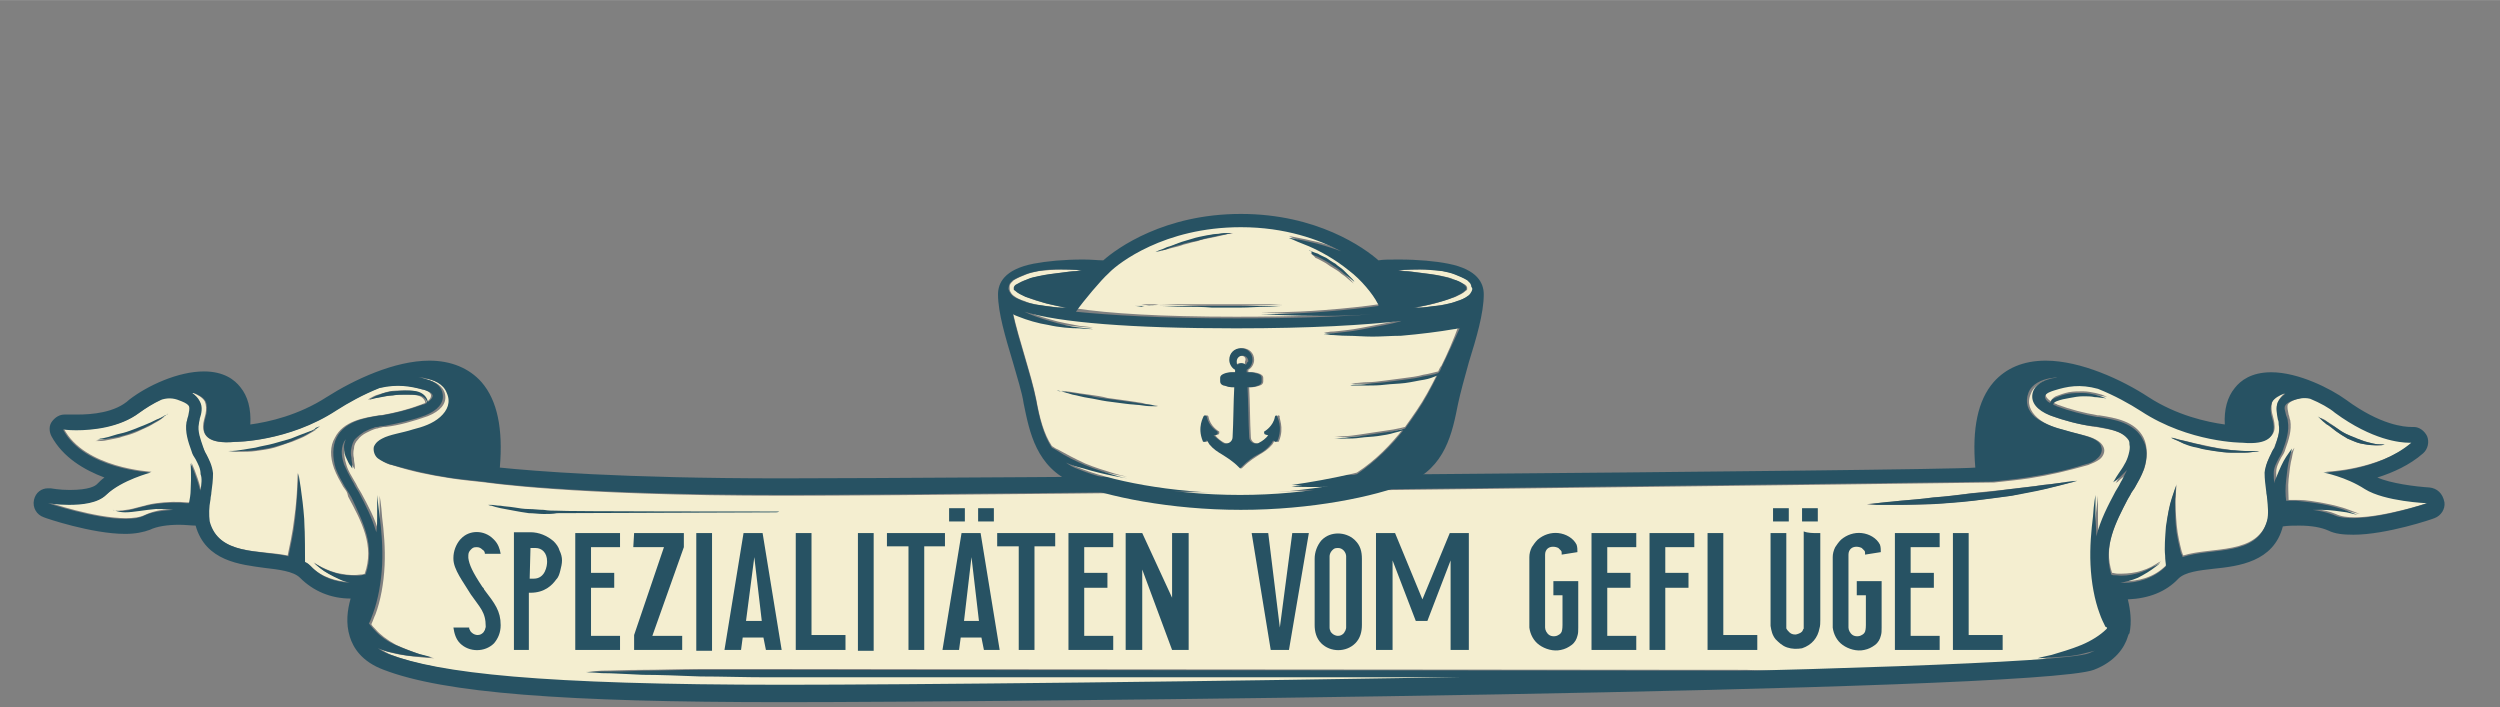 <?xml version="1.0" encoding="utf-8"?>
<svg xmlns="http://www.w3.org/2000/svg" xmlns:xlink="http://www.w3.org/1999/xlink" version="1.1" id="Ebene_1" x="0px" y="0px" viewBox="0 0 301.6 85.3" style="enable-background:new 0 0 301.6 85.3;" xml:space="preserve" width="707" height="200">
<rect x="0" y="0" width="301.6" height="85.3" fill="#808080" stroke="none"/>
<style type="text/css">
	.st0{fill:#F4EED0;}
	.st1{fill:#275263;}
	.st2{enable-background:new    ;}
</style>
<g>
	<g>
		<g>
			<g>
				<g>
					<path class="st0" d="M275,51c0-0.2-0.1-0.4-0.1-0.6c-0.2-0.6-0.4-1.4,0-2.1c0.2-0.4,0.5-0.7,0.9-1c-0.1,0-0.1,0-0.2,0       c-0.5,0.2-1.1,0.5-1.4,1c-0.2,0.4-0.2,1-0.1,1.5s0.3,1,0.3,1.5c0.1,1-0.4,2.2-3.8,1.9c0,0-6.4,0-12.2-3.8       c-1.4-0.9-3.2-1.9-5.2-2.7c-2.2-0.5-3.7-0.2-5.3,0.2c-0.3,0.1-1,0.3-1.1,0.7c0,0.3,0.2,0.5,0.6,0.8c0-0.1,0.1-0.2,0.2-0.3       c0.1-0.1,0.2-0.2,0.4-0.3c0.5-0.2,1.1-0.4,1.6-0.5c0.6-0.1,1.1-0.1,1.7-0.1c0.5,0,1,0.1,1.5,0.2c0.4,0.1,0.8,0.2,1,0.3       s0.4,0.2,0.4,0.2s-0.1,0-0.4-0.1c-0.2,0-0.6-0.1-1-0.1c-0.4-0.1-0.9-0.1-1.4-0.1s-1.1,0.1-1.6,0.2c-0.5,0.1-1.1,0.2-1.6,0.4       c-0.2,0.1-0.4,0.2-0.4,0.4l0,0c0.1,0.1,0.3,0.1,0.4,0.2c1.6,0.6,3.2,1,4.9,1.3h0.2c1.9,0.3,4.3,0.7,5.3,2.7       c0.5,1,0.5,2.4,0.1,3.7c-0.3,0.8-0.7,1.5-1.1,2.2c-0.2,0.3-0.3,0.5-0.5,0.8l-0.3,0.5c-1.6,3-3.1,5.8-2,9.1l0,0       c0.2,0,0.4,0.1,0.7,0.1c0.6,0,1.4,0,2.3-0.2c0.8-0.2,1.6-0.5,2.2-0.9c0.3-0.2,0.5-0.3,0.7-0.4s0.2-0.2,0.2-0.2       s-0.1,0.1-0.2,0.2s-0.3,0.3-0.6,0.5c-0.5,0.4-1.2,0.9-2.1,1.3c-0.7,0.3-1.4,0.5-2.1,0.6c0.1,0,0.3,0,0.4,0c1.6,0,3.6-0.4,5.1-2       c0-0.3-0.1-0.7-0.1-1.3c-0.1-1,0-2.3,0.1-3.5c0.1-1.3,0.4-2.5,0.7-3.4c0.3-0.9,0.5-1.5,0.5-1.5s-0.1,0.6-0.1,1.5       c-0.1,0.9,0,2.2,0.1,3.4c0.1,1.2,0.4,2.4,0.6,3.2c0.1,0.2,0.1,0.4,0.2,0.5c3.5-1.1,9,0,10.2-4.4c0.2-0.8,0.1-1.7,0-2.7       c0-0.3-0.1-0.5-0.1-0.8c-0.1-0.7-0.2-1.5-0.2-2.3c0.1-1,0.5-1.7,0.8-2.3c0.2-0.3,0.3-0.6,0.4-0.9C274.8,52.9,275.1,51.9,275,51       z M272.1,54.5c-0.3,0-0.7,0.1-1.2,0.1s-1.1,0-1.7,0s-1.3-0.1-2-0.2c-0.7-0.1-1.3-0.3-2-0.4c-0.6-0.2-1.2-0.4-1.7-0.5       c-0.5-0.2-0.9-0.4-1.1-0.5c-0.3-0.1-0.4-0.2-0.4-0.2s0.2,0,0.5,0.1s0.7,0.2,1.2,0.3s1.1,0.3,1.7,0.4c0.6,0.1,1.3,0.3,1.9,0.4       c0.7,0.1,1.3,0.2,2,0.3c0.6,0.1,1.2,0.1,1.7,0.1C271.4,54.4,271.8,54.4,272.1,54.5c0.3-0.1,0.5-0.1,0.5-0.1       S272.4,54.5,272.1,54.5z"/>
					<path class="st0" d="M23.2,54.3c-0.4-1.1-0.8-2.3-0.6-3.5c0-0.2,0.1-0.5,0.2-0.7c0.1-0.5,0.3-0.9,0.1-1.2       c-0.1-0.2-0.4-0.4-0.9-0.6c-0.7-0.3-1.5-0.5-2.4-0.2c-1.1,0.5-2,1.1-2.7,1.6c-2.3,1.8-5.6,2.1-7.6,2.1c-1,0-1.6-0.1-1.6-0.1       c2.5,4.8,10.6,5.2,10.6,5.2s-3.5,0.8-5.4,2.7c-1,1-3,1.2-4.5,1.2c-1.4,0-2.5-0.2-2.5-0.2s5.5,1.9,9.3,1.9       c0.9,0,1.7-0.1,2.3-0.4c1.1-0.5,2.3-0.7,3.5-0.7c-0.7-0.1-1.4-0.1-2.1-0.1c-1.3,0-2.6,0.4-3.7,0.4c-0.5,0-0.9-0.1-1.2-0.2       c-0.1,0-0.2-0.1-0.3-0.1s-0.1,0-0.1,0s0,0,0.1,0s0.2,0.1,0.3,0.1c0.3,0.1,0.7,0.1,1.2,0c1-0.1,2.2-0.6,3.6-0.8s2.8-0.2,3.8-0.1       c0.1,0,0.2,0,0.3,0c0.1-0.5,0.2-1,0.2-1.6c0.2-1.6,0-3.2,0-3.2s0.7,1.5,1.1,3.1c0,0.1,0.1,0.2,0.1,0.3c0-0.1,0-0.1,0-0.2       c0.1-0.7,0.2-1.3,0.2-2s-0.3-1.2-0.6-1.8C23.5,55,23.4,54.7,23.2,54.3z M19.8,50.3c-0.2,0.1-0.5,0.4-0.9,0.6       c-0.4,0.2-0.8,0.5-1.3,0.7s-1,0.5-1.6,0.7c-0.5,0.2-1.1,0.3-1.6,0.5c-0.5,0.1-1,0.2-1.5,0.3c-0.4,0.1-0.8,0.1-1,0.1       c-0.3,0-0.4,0-0.4,0s0.1,0,0.4-0.1c0.2,0,0.6-0.1,1-0.2c0.4-0.1,0.9-0.2,1.4-0.4c0.5-0.1,1-0.3,1.6-0.5       c0.5-0.2,1.1-0.4,1.5-0.6c0.5-0.2,0.9-0.4,1.3-0.6C19.2,50.5,19.6,50.3,19.8,50.3c0.2-0.2,0.3-0.2,0.3-0.2S20,50.1,19.8,50.3z"/>
					<path class="st0" d="M41.9,59.5c-0.1-0.3-0.3-0.5-0.5-0.8c-0.4-0.7-0.8-1.4-1.1-2.2c-0.5-1.4-0.5-2.7,0.1-3.7       c1-2,3.4-2.4,5.3-2.7h0.2c1.7-0.3,3.3-0.7,4.9-1.3c0.2-0.1,0.3-0.1,0.5-0.2v-0.1c-0.1-0.4-0.5-0.7-0.9-0.8       c-0.5-0.1-1-0.1-1.6-0.1c-0.5,0-1.1,0-1.6,0.1s-1,0.1-1.4,0.2c-0.4,0.1-0.7,0.2-1,0.2c-0.2,0.1-0.4,0.1-0.4,0.1       s0.1-0.1,0.3-0.2c0.2-0.1,0.5-0.3,0.9-0.4c0.4-0.1,0.9-0.3,1.4-0.4c0.5-0.1,1.1-0.1,1.7-0.1c0.6,0,1.1,0,1.7,0.2       c0.5,0.2,1,0.6,1,1.1c0,0,0,0,0,0.1c0.4-0.2,0.6-0.5,0.6-0.8c0-0.4-0.7-0.7-1-0.7c-1.6-0.5-3.1-0.8-5.3-0.2       c-2,0.8-3.8,1.8-5.2,2.7c-5.8,3.8-12.2,3.8-12.2,3.8l0,0c-3.3,0.3-3.8-0.9-3.8-1.9c0-0.5,0.2-1,0.3-1.5c0.1-0.5,0.1-1-0.1-1.5       c-0.3-0.5-0.9-0.8-1.4-1c-0.1,0-0.1,0-0.2,0c0.4,0.3,0.7,0.6,0.9,1c0.3,0.7,0.1,1.5,0,2.1c0,0.1,0,0.3-0.1,0.5       c-0.2,0.9,0.2,1.9,0.5,2.8c0.1,0.3,0.3,0.6,0.4,0.9c0.3,0.6,0.7,1.4,0.8,2.3c0,0.8-0.1,1.5-0.2,2.3c0,0.3-0.1,0.5-0.1,0.8       c-0.1,1-0.2,1.9-0.1,2.7c1.1,4.2,6,3.5,9.5,4.2c0.2-1,0.6-2.7,0.8-4.5c0.4-2.7,0.4-5.5,0.4-5.5s0.5,2.7,0.7,5.5       c0.2,2.2,0.1,4.3,0.1,5.2c0.2,0.2,0.5,0.3,0.7,0.5c1.4,1.5,3.2,1.9,4.7,2c-0.4-0.1-0.8-0.2-1.2-0.4c-0.9-0.4-1.7-0.8-2.3-1.3       c-0.3-0.2-0.5-0.4-0.6-0.5s-0.2-0.2-0.2-0.2s0.1,0.1,0.3,0.2s0.4,0.3,0.7,0.4c0.6,0.3,1.5,0.7,2.3,0.8c0.9,0.2,1.8,0.2,2.4,0.1       c0.2,0,0.4,0,0.5-0.1c1.2-3.4-0.4-6.3-2-9.3L41.9,59.5z M38.2,51.8c-0.3,0.2-0.7,0.4-1.2,0.7s-1.1,0.5-1.8,0.8       c-0.7,0.2-1.4,0.5-2.1,0.7c-0.7,0.2-1.5,0.3-2.2,0.4c-0.7,0.1-1.4,0.1-2,0.1s-1,0-1.4,0c-0.3,0-0.5,0-0.5,0s0.2,0,0.5,0       s0.8-0.1,1.4-0.1s1.2-0.2,1.9-0.3c0.7-0.1,1.4-0.3,2.2-0.5c0.7-0.2,1.5-0.4,2.1-0.6c0.7-0.2,1.3-0.4,1.8-0.7       C37.4,52,37.9,51.9,38.2,51.8c0.3-0.2,0.4-0.3,0.4-0.3S38.5,51.6,38.2,51.8z"/>
					<path class="st0" d="M280.6,56.9c0,0,6.5-0.2,10.6-3.6c0,0-0.1,0-0.3,0c-1,0-4.4-0.3-8.9-3.6c-0.8-0.6-1.8-1.2-3-1.7       c-0.8-0.2-1.4,0-2.1,0.2c-0.5,0.2-0.8,0.4-0.9,0.6c-0.1,0.3,0,0.7,0.1,1.2c0.1,0.2,0.1,0.5,0.2,0.7c0.2,1.2-0.2,2.4-0.6,3.5       c-0.1,0.4-0.3,0.7-0.5,1c-0.3,0.6-0.6,1.1-0.6,1.8c0,0.4,0,0.8,0.1,1.2c0.1-0.2,0.1-0.4,0.2-0.7c0.4-1,0.8-1.9,1.2-2.5       c0.4-0.6,0.7-1,0.7-1s-0.2,0.5-0.3,1.2c-0.2,0.7-0.3,1.7-0.4,2.6c-0.1,0.9,0,1.8,0,2.5c0.2,0,0.7,0,1.2,0c0.9,0,2,0.2,3.1,0.4       s2.2,0.5,3,0.8s1.3,0.5,1.3,0.5s-0.5-0.1-1.3-0.3s-1.9-0.3-3-0.3c-0.4,0-0.8,0-1.1,0c0.9,0.1,1.8,0.3,2.5,0.6       c0.6,0.3,1.4,0.4,2.3,0.4c3.7,0,9.3-1.9,9.3-1.9s-5.1-0.2-7.5-1.7C283.2,57.5,280.6,56.9,280.6,56.9z M279.9,50.4       c-0.2-0.2-0.3-0.3-0.3-0.3S279.7,50.2,279.9,50.4c0.3,0.1,0.6,0.2,0.9,0.5c0.4,0.2,0.8,0.5,1.2,0.8c0.4,0.3,0.9,0.6,1.4,0.8       c0.5,0.3,1,0.5,1.5,0.6c0.5,0.2,1,0.3,1.4,0.4c0.4,0.1,0.8,0.1,1,0.1s0.4,0,0.4,0s-0.1,0-0.4,0.1c-0.2,0-0.6,0.1-1,0       c-0.4,0-0.9-0.1-1.5-0.2c-0.5-0.1-1.1-0.4-1.6-0.6c-0.5-0.3-1-0.6-1.4-0.9c-0.4-0.3-0.8-0.6-1.2-0.9       C280.3,50.8,280.1,50.6,279.9,50.4z"/>
					<path class="st0" d="M252.5,68.2c-0.1-2.2,0.1-4.3,0.3-5.8c0.2-1.6,0.3-2.6,0.3-2.6s0,1.1,0,2.6c0,0.7,0,1.5,0.1,2.4       c0.4-1.9,1.4-3.7,2.3-5.4l0.3-0.5c0.2-0.3,0.3-0.6,0.5-0.9c0.2-0.4,0.5-0.8,0.6-1.2c-0.2,0.2-0.5,0.5-0.7,0.7       c-0.3,0.2-0.5,0.4-0.7,0.6c-0.2,0.1-0.3,0.2-0.3,0.2s0.1-0.1,0.2-0.3c0.1-0.2,0.3-0.5,0.5-0.8s0.5-0.7,0.7-1.1       c0.2-0.4,0.4-0.8,0.5-1.2s0.2-0.9,0.1-1.2c0-0.2-0.1-0.3-0.1-0.5c-0.8-1.2-2.6-1.4-4.2-1.7h-0.2c-1.7-0.3-3.5-0.7-5.1-1.3       c-1.5-0.6-2.3-1.5-2.1-2.6c0.1-0.6,0.5-1.4,2.1-1.8c0.3-0.1,0.6-0.2,0.9-0.2c-0.3,0-0.5,0-0.8,0.1c-1.1,0.2-2.3,0.7-2.7,1.8       c-0.5,1.1-0.1,2.1,0.8,2.9c0.9,0.8,2.1,1.2,3.3,1.5c1.2,0.4,2.8,0.6,3.7,1.1c0.4,0.2,0.8,0.5,1,1s-0.1,1.1-0.5,1.4       c-0.4,0.3-0.9,0.5-1.4,0.7c-2.5,0.7-4.5,1.2-7.1,1.6c-1.3,0.2-2.4,0.3-4.2,0.5l0,0c0,0-120.2,1.6-146,1.6s-35.9-1.6-36-1.6l0,0       c-1.8-0.2-2.9-0.3-4.2-0.5c-2.6-0.4-4.6-0.8-7.1-1.6c-0.5-0.1-1-0.3-1.4-0.7c-0.4-0.3-0.7-0.9-0.5-1.4c0.1-0.5,0.6-0.8,1-1       c0.9-0.4,2.4-0.7,3.7-1.1c1.2-0.3,2.4-0.8,3.3-1.5c0.9-0.8,1.2-1.8,0.8-2.9c-0.4-1.1-1.6-1.6-2.7-1.8c-0.3,0-0.5-0.1-0.8-0.1       c0.3,0.1,0.6,0.1,0.9,0.2c1.5,0.4,2,1.2,2.1,1.8c0.2,1.1-0.6,2-2.1,2.6c-1.7,0.6-3.4,1.1-5.1,1.3h-0.2c-0.2,0-0.3,0.1-0.5,0.1       c-0.1,0-0.2,0.1-0.4,0.1c-0.4,0.1-0.8,0.3-1.2,0.5s-0.8,0.5-1,0.8c-0.3,0.3-0.5,0.7-0.5,1.1c-0.1,0.4-0.1,0.8,0,1.2       c0,0.4,0.1,0.7,0.1,0.9s0,0.4,0,0.4s-0.1-0.1-0.2-0.3c-0.1-0.2-0.3-0.5-0.5-0.9C42,55,41.8,54.5,41.8,54c0-0.3,0.1-0.6,0.2-0.9       c-0.1,0.1-0.1,0.2-0.2,0.3c-0.5,0.9-0.2,2.1,0,2.7c0.2,0.7,0.6,1.3,1,2c0.2,0.3,0.3,0.6,0.5,0.9l0.3,0.5       c0.8,1.5,1.7,3.1,2.1,4.8c0-0.7,0-1.3,0.1-1.9c0-1.6,0-2.6,0-2.6s0.2,1,0.3,2.6c0.2,1.6,0.4,3.7,0.3,5.8       c-0.1,2.2-0.5,4.3-1.1,5.9c-0.2,0.4-0.3,0.8-0.5,1.2c0.1,0.2,0.3,0.4,0.5,0.6c0.5,0.6,1.4,1.3,2.5,1.9c1.1,0.5,2.2,0.9,3.1,1.2       c0.9,0.3,1.5,0.4,1.5,0.4s-0.6,0-1.5-0.1s-2.2-0.2-3.4-0.5c-0.5-0.1-1.1-0.3-1.6-0.5c0.4,0.2,0.8,0.5,1.3,0.7       c6.1,2.3,18,3.8,47.5,3.8s151.4-1.5,157.5-3.8c0.3-0.1,0.5-0.2,0.7-0.3c-0.4,0.1-0.8,0.2-1.2,0.3c-1.4,0.3-2.8,0.4-3.9,0.5       c-1.1,0-1.8,0.1-1.8,0.1s0.7-0.2,1.7-0.4c1-0.3,2.4-0.6,3.6-1.2c1.2-0.5,2.4-1.3,3-1.9c0.1-0.1,0.1-0.1,0.2-0.2       c-0.2-0.4-0.5-1-0.7-1.6C253,72.5,252.6,70.3,252.5,68.2z M222.5,81.4c-1.2,0-2.9,0.1-4.9,0.1s-4.4,0.1-7,0.1s-115.4,0-118.1,0       s-5.5-0.1-8-0.1c-2.6-0.1-4.9-0.1-7-0.2c-2-0.1-3.8-0.1-4.9-0.2C71.4,81,70.7,81,70.7,81s0.7,0,1.9-0.1c1.2,0,2.9-0.1,4.9-0.1       s4.4-0.1,7-0.1s5.3,0,8,0s115.5,0.1,118.1,0.1c2.6,0.1,4.9,0.1,7,0.2c2,0.1,3.8,0.1,4.9,0.2c1.2,0.1,1.9,0.1,1.9,0.1       S223.7,81.4,222.5,81.4z M249.4,58.3c-0.7,0.2-1.6,0.4-2.8,0.7c-1.2,0.2-2.5,0.5-4,0.8c-1.5,0.2-3,0.4-4.6,0.6       c-1.6,0.1-3.2,0.3-4.7,0.4c-1.5,0.1-2.9,0.1-4.1,0.1c-1.2,0-2.2,0-2.9,0s-1.1-0.1-1.1-0.1s0.4,0,1.1-0.1       c0.7-0.1,1.7-0.1,2.9-0.3c1.2-0.1,2.6-0.2,4-0.4c1.5-0.1,3-0.3,4.6-0.5s3.1-0.3,4.6-0.5s2.8-0.3,4-0.5c1.2-0.1,2.2-0.3,2.9-0.3       c0.7-0.1,1.1-0.1,1.1-0.1S250.1,58.1,249.4,58.3z"/>
					<path class="st1" d="M293.1,58.8c-1.7-0.1-4.7-0.5-6.3-1.2c1.9-0.6,3.9-1.5,5.5-2.9c0.6-0.5,0.8-1.4,0.5-2.1       c-0.3-0.6-0.9-1.1-1.6-1.1c-0.1,0-0.2,0-0.2,0h-0.1c-0.8,0-3.7-0.2-7.9-3.3c-1.8-1.3-5.7-3.3-9-3.3c-2.4,0-3.7,1-4.4,1.9       c-0.9,1.1-1.3,2.6-1.2,4.4c-2.2-0.3-5.8-1.1-9.2-3.3c-3.2-2.1-8.2-4.4-12.4-4.4c-2.7,0-4.8,0.9-6.3,2.6       c-1.9,2.2-2.6,5.6-2.2,10.3c-3.9,0.4-124.5,1.3-144,1.3s-30.1-0.9-34-1.3c0.4-4.7-0.3-8.1-2.2-10.3c-1.5-1.7-3.7-2.6-6.3-2.6       c-4.2,0-9.1,2.3-12.4,4.4c-3.4,2.2-7,3-9.2,3.3c0.1-1.9-0.3-3.4-1.2-4.5c-0.7-0.9-2-1.9-4.4-1.9c-3.1,0-6.8,1.7-9,3.4       C13.9,49.8,11,50,9.4,50C8.5,50,8,50,8,50c-0.1,0-0.1,0-0.2,0c-0.6,0-1.1,0.3-1.5,0.8S5.9,52,6.2,52.6c1.4,2.6,4,4.1,6.4,5       c-0.3,0.2-0.6,0.5-0.9,0.8c-0.2,0.2-0.9,0.7-3.3,0.7c-1.2,0-2.3-0.2-2.3-0.2c-0.1,0-0.2,0-0.3,0c-0.8,0-1.5,0.5-1.7,1.4       c-0.2,0.9,0.3,1.8,1.2,2.1c0.2,0.1,5.8,2,9.8,2c1.2,0,2.2-0.2,3-0.5c0.8-0.4,2.1-0.6,3.5-0.6c0.8,0,1.5,0.1,2,0.1       c1.2,4.3,5.4,4.7,8.3,5.1c1.7,0.2,3.5,0.4,4.3,1.2c1.6,1.6,3.7,2.5,6.1,2.5c-0.4,1.4-0.6,3-0.1,4.6c0.4,1.3,1.4,3,4.1,4       c7.3,2.8,21.7,3.9,48.1,3.9s150.9-1.2,158.2-3.9c2.6-1,3.7-2.7,4.1-4c0-0.1,0.1-0.2,0.1-0.3l0.1-0.1l0,0       c0.3-1.4,0.1-2.9-0.2-4.1c2.5-0.1,4.6-0.9,6.1-2.5c0.8-0.8,2.5-1,4.3-1.2c2.9-0.3,7.2-0.8,8.3-5.1c0.6-0.1,1.3-0.1,2-0.1       c1.4,0,2.6,0.2,3.5,0.6c0.8,0.4,1.8,0.5,3,0.5c4,0,9.6-1.9,9.8-2c0.8-0.3,1.3-1.1,1.2-1.9C294.7,59.5,294,58.9,293.1,58.8z        M24.2,59.1c0,0.1,0,0.1,0,0.2c0-0.1,0-0.2-0.1-0.3c-0.4-1.6-1.1-3.1-1.1-3.1s0.1,1.6,0,3.2c0,0.5-0.1,1.1-0.2,1.6       c-0.1,0-0.2,0-0.3,0c-1-0.1-2.4-0.1-3.8,0.1c-1.4,0.2-2.6,0.7-3.6,0.8c-0.5,0.1-0.9,0-1.2,0c-0.1,0-0.3-0.1-0.3-0.1       c-0.1,0-0.1,0-0.1,0s0,0,0.1,0s0.2,0.1,0.3,0.1c0.3,0.1,0.7,0.2,1.2,0.2c1,0,2.4-0.3,3.7-0.4c0.7,0,1.5,0,2.1,0.1       c-1.2,0.1-2.5,0.2-3.5,0.7c-0.6,0.3-1.4,0.4-2.3,0.4c-3.7,0-9.3-1.9-9.3-1.9s1.1,0.2,2.5,0.2c1.6,0,3.5-0.2,4.5-1.2       c1.9-1.8,5.4-2.7,5.4-2.7s-8.1-0.4-10.6-5.2c0,0,0.6,0.1,1.6,0.1c1.9,0,5.2-0.3,7.6-2.1c0.7-0.5,1.6-1.1,2.7-1.6       c1-0.3,1.7-0.1,2.4,0.2c0.5,0.2,0.8,0.4,0.9,0.6c0.1,0.3,0,0.7-0.1,1.2c-0.1,0.2-0.1,0.5-0.2,0.7c-0.2,1.2,0.2,2.4,0.6,3.5       c0.1,0.4,0.3,0.7,0.5,1c0.3,0.6,0.6,1.1,0.6,1.8C24.4,57.7,24.3,58.4,24.2,59.1z M44.1,69.3c-0.1,0-0.3,0-0.5,0.1       c-0.6,0.1-1.5,0-2.4-0.1c-0.9-0.2-1.7-0.5-2.3-0.8c-0.3-0.2-0.5-0.3-0.7-0.4s-0.3-0.2-0.3-0.2s0.1,0.1,0.2,0.2       c0.1,0.1,0.4,0.3,0.6,0.5c0.5,0.4,1.4,0.9,2.3,1.3c0.4,0.2,0.8,0.3,1.2,0.4c-1.5-0.1-3.3-0.5-4.7-2c-0.2-0.2-0.4-0.4-0.7-0.5       c0-0.9,0-3.1-0.1-5.2c-0.2-2.8-0.7-5.5-0.7-5.5s-0.1,2.8-0.4,5.5c-0.2,1.8-0.6,3.5-0.8,4.5c-3.5-0.8-8.4-0.1-9.5-4.2       c-0.1-0.8-0.1-1.7,0.1-2.7c0-0.3,0.1-0.5,0.1-0.8c0.1-0.7,0.2-1.5,0.2-2.3c-0.1-1-0.5-1.7-0.8-2.3c-0.2-0.3-0.3-0.6-0.4-0.9       C24.2,53,23.8,52,24,51.1c0-0.2,0.1-0.4,0.1-0.6c0.2-0.6,0.4-1.4,0-2.1c-0.2-0.4-0.5-0.7-0.9-1c0.1,0,0.1,0,0.2,0       c0.5,0.2,1.1,0.5,1.4,1c0.2,0.4,0.2,1,0.1,1.5s-0.3,1-0.3,1.5c-0.1,1,0.4,2.2,3.8,1.9l0,0c0,0,6.4,0,12.2-3.8       c1.4-0.9,3.2-1.9,5.2-2.7c2.2-0.5,3.7-0.2,5.3,0.2c0.3,0.1,1,0.3,1.1,0.7c0,0.3-0.2,0.5-0.6,0.8c0,0,0,0,0-0.1       c-0.1-0.5-0.5-0.9-1-1.1c-0.5-0.2-1.1-0.2-1.7-0.2c-0.6,0-1.1,0.1-1.7,0.1c-0.5,0.1-1,0.2-1.4,0.4c-0.4,0.1-0.7,0.3-0.9,0.4       c-0.2,0.1-0.3,0.2-0.3,0.2s0.1,0,0.4-0.1c0.2-0.1,0.6-0.1,1-0.2c0.4-0.1,0.9-0.2,1.4-0.2c0.5-0.1,1.1-0.1,1.6-0.1       s1.1,0,1.6,0.1s0.8,0.4,0.9,0.8v0.1c-0.2,0.1-0.3,0.2-0.5,0.2c-1.6,0.6-3.2,1-4.9,1.3h-0.2c-1.9,0.3-4.3,0.7-5.3,2.7       c-0.5,1-0.5,2.4-0.1,3.7c0.3,0.8,0.7,1.5,1.1,2.2c0.2,0.3,0.3,0.5,0.5,0.8l0.3,0.5C43.8,63,45.3,65.9,44.1,69.3z M254.1,75.9       c-0.7,0.7-1.8,1.4-3,1.9s-2.6,0.9-3.6,1.2c-1,0.2-1.7,0.4-1.7,0.4s0.7,0,1.8-0.1s2.5-0.1,3.9-0.5c0.4-0.1,0.8-0.2,1.2-0.3       c-0.2,0.1-0.5,0.2-0.7,0.3c-6.1,2.3-128.1,3.8-157.5,3.8S53,81.2,46.9,78.9c-0.5-0.2-0.9-0.4-1.3-0.7c0.5,0.2,1,0.4,1.6,0.5       c1.2,0.3,2.5,0.5,3.4,0.5c0.9,0.1,1.5,0.1,1.5,0.1s-0.6-0.2-1.5-0.4c-0.9-0.3-2-0.7-3.1-1.2s-2-1.3-2.5-1.9       c-0.2-0.2-0.4-0.5-0.5-0.6c0.2-0.3,0.3-0.7,0.5-1.2c0.6-1.6,1-3.8,1.1-5.9c0.1-2.2-0.1-4.3-0.3-5.8c-0.2-1.6-0.3-2.6-0.3-2.6       s0,1.1,0,2.6c0,0.6,0,1.2-0.1,1.9c-0.5-1.7-1.3-3.3-2.1-4.8L43,58.9c-0.2-0.3-0.3-0.6-0.5-0.9c-0.4-0.7-0.7-1.3-1-2       c-0.2-0.6-0.5-1.7,0-2.7c0.1-0.1,0.1-0.2,0.2-0.3c-0.1,0.3-0.2,0.6-0.2,0.9c0,0.6,0.1,1,0.3,1.4s0.3,0.7,0.5,0.9       c0.1,0.2,0.2,0.3,0.2,0.3s0-0.1,0-0.4c0-0.2-0.1-0.5-0.1-0.9c-0.1-0.4-0.1-0.8,0-1.2s0.2-0.8,0.5-1.1s0.7-0.6,1-0.8       c0.4-0.2,0.8-0.4,1.2-0.5c0.1-0.1,0.3-0.1,0.4-0.1c0.2,0,0.3-0.1,0.5-0.1h0.2c1.7-0.3,3.5-0.7,5.1-1.3c1.5-0.6,2.3-1.5,2.1-2.6       c-0.1-0.6-0.5-1.4-2.1-1.8c-0.3-0.1-0.6-0.2-0.9-0.2c0.3,0,0.5,0,0.8,0.1c1.1,0.2,2.3,0.7,2.7,1.8c0.5,1.1,0.1,2.1-0.8,2.9       c-0.9,0.8-2.1,1.2-3.3,1.5c-1.2,0.4-2.8,0.6-3.7,1.1c-0.4,0.2-0.8,0.5-1,1c-0.1,0.5,0.1,1.1,0.5,1.4c0.4,0.3,0.9,0.5,1.4,0.7       c2.5,0.7,4.5,1.2,7.1,1.6c1.3,0.2,2.4,0.3,4.2,0.5l0,0c0,0,10.2,1.6,36,1.6s146-1.6,146-1.6l0,0c1.8-0.2,2.9-0.3,4.2-0.5       c2.6-0.4,4.6-0.8,7.1-1.6c0.5-0.1,1-0.3,1.4-0.7c0.4-0.3,0.7-0.9,0.5-1.4c-0.1-0.5-0.6-0.8-1-1c-0.9-0.4-2.4-0.7-3.7-1.1       c-1.2-0.3-2.4-0.8-3.3-1.5c-0.9-0.8-1.2-1.8-0.8-2.9c0.4-1.1,1.6-1.6,2.7-1.8c0.3,0,0.5-0.1,0.8-0.1c-0.3,0.1-0.6,0.1-0.9,0.2       c-1.5,0.4-2,1.2-2.1,1.8c-0.2,1.1,0.6,2,2.1,2.6c1.7,0.6,3.4,1.1,5.1,1.3h0.2c1.6,0.3,3.4,0.5,4.2,1.7c0.1,0.2,0.1,0.3,0.1,0.5       c0.1,0.4,0,0.8-0.1,1.2s-0.3,0.9-0.5,1.2c-0.2,0.4-0.5,0.8-0.7,1.1s-0.4,0.6-0.5,0.8s-0.2,0.3-0.2,0.3s0.1-0.1,0.3-0.2       c0.2-0.1,0.4-0.3,0.7-0.6c0.2-0.2,0.4-0.4,0.7-0.7c-0.2,0.4-0.4,0.8-0.6,1.2c-0.2,0.3-0.3,0.6-0.5,0.9l-0.3,0.5       c-0.9,1.7-1.8,3.4-2.3,5.4c0-0.9-0.1-1.7-0.1-2.4c0-1.6,0-2.6,0-2.6s-0.2,1-0.3,2.6c-0.2,1.6-0.4,3.7-0.3,5.8       c0.1,2.2,0.5,4.3,1.1,5.9c0.2,0.6,0.5,1.2,0.7,1.6C254.3,75.7,254.2,75.8,254.1,75.9z M274,54.7c-0.3,0.6-0.7,1.4-0.8,2.3       c0,0.8,0.1,1.5,0.2,2.3c0,0.3,0.1,0.5,0.1,0.8c0.1,1,0.2,1.9,0,2.7c-1.2,4.4-6.7,3.2-10.2,4.4c0-0.2-0.1-0.3-0.2-0.5       c-0.2-0.9-0.5-2-0.6-3.2c-0.1-1.2-0.1-2.4-0.1-3.4c0.1-0.9,0.1-1.5,0.1-1.5s-0.2,0.6-0.5,1.5s-0.5,2.1-0.7,3.4       c-0.1,1.3-0.2,2.6-0.1,3.5c0,0.6,0.1,1,0.1,1.3c-1.6,1.6-3.6,2-5.1,2c-0.1,0-0.3,0-0.4,0c0.6-0.1,1.4-0.3,2.1-0.6       c0.8-0.4,1.6-0.9,2.1-1.3c0.3-0.2,0.5-0.4,0.6-0.5s0.2-0.2,0.2-0.2s-0.1,0.1-0.2,0.2c-0.2,0.1-0.4,0.3-0.7,0.4       c-0.6,0.3-1.3,0.7-2.2,0.9c-0.8,0.2-1.6,0.3-2.3,0.2c-0.3,0-0.6,0-0.7-0.1l0,0c-1-3.3,0.5-6.2,2-9.1l0.3-0.5       c0.1-0.3,0.3-0.5,0.5-0.8c0.4-0.7,0.8-1.4,1.1-2.2c0.5-1.4,0.5-2.7-0.1-3.7c-1-2-3.4-2.4-5.3-2.7H253c-1.7-0.3-3.3-0.7-4.9-1.3       c-0.1-0.1-0.3-0.1-0.4-0.2l0,0c0-0.2,0.2-0.3,0.4-0.4c0.5-0.2,1-0.3,1.6-0.4c0.5-0.1,1.1-0.2,1.6-0.2s1,0,1.4,0.1       c0.4,0,0.8,0.1,1,0.1s0.4,0.1,0.4,0.1s-0.1-0.1-0.4-0.2c-0.2-0.1-0.6-0.2-1-0.3s-0.9-0.2-1.5-0.2c-0.5,0-1.1,0-1.7,0.1       c-0.6,0.1-1.1,0.3-1.6,0.5c-0.1,0.1-0.3,0.1-0.4,0.3c-0.1,0.1-0.1,0.2-0.2,0.3c-0.4-0.2-0.6-0.5-0.6-0.8       c0.1-0.4,0.8-0.6,1.1-0.7c1.6-0.5,3.1-0.8,5.3-0.2c2,0.8,3.8,1.8,5.2,2.7c5.8,3.8,12.2,3.8,12.2,3.8c3.3,0.3,3.8-0.9,3.8-1.9       c0-0.5-0.2-1-0.3-1.5c-0.1-0.5-0.1-1,0.1-1.5c0.3-0.5,0.9-0.8,1.4-1c0.1,0,0.1,0,0.2,0c-0.4,0.3-0.7,0.6-0.9,1       c-0.3,0.7-0.1,1.5,0,2.1c0.1,0.2,0.1,0.4,0.1,0.6c0.2,0.9-0.2,1.9-0.5,2.8C274.3,54.1,274.1,54.4,274,54.7z M283.8,62.5       c-0.9,0-1.7-0.1-2.3-0.4c-0.8-0.3-1.7-0.5-2.5-0.6c0.4,0,0.8,0,1.1,0c1.1,0,2.2,0.2,3,0.3c0.8,0.2,1.3,0.3,1.3,0.3       s-0.5-0.2-1.3-0.5s-1.9-0.6-3-0.8s-2.2-0.3-3.1-0.4c-0.5,0-0.9,0-1.2,0c-0.1-0.7-0.1-1.6,0-2.5s0.2-1.9,0.4-2.6       c0.2-0.7,0.3-1.2,0.3-1.2s-0.3,0.4-0.7,1c-0.4,0.6-0.8,1.5-1.2,2.5c-0.1,0.2-0.2,0.4-0.2,0.7c-0.1-0.4-0.1-0.8-0.1-1.2       c0-0.7,0.3-1.2,0.6-1.8c0.2-0.3,0.4-0.7,0.5-1c0.4-1.1,0.8-2.3,0.6-3.5c0-0.2-0.1-0.5-0.2-0.7c-0.1-0.5-0.3-0.9-0.1-1.2       c0.1-0.2,0.4-0.4,0.9-0.6c0.6-0.2,1.3-0.4,2.1-0.2c1.2,0.5,2.3,1.1,3,1.7c4.5,3.3,7.9,3.6,8.9,3.6c0.2,0,0.3,0,0.3,0       c-4.1,3.5-10.6,3.6-10.6,3.6s2.7,0.5,5,2c2.4,1.5,7.5,1.7,7.5,1.7S287.5,62.5,283.8,62.5z"/>
					<path class="st1" d="M63.8,61.9c0.6,0,1.2,0.1,1.8,0.1s1.1,0,1.6-0.1c0.5,0,26.1-0.1,26.4-0.1s0.4-0.1,0.4-0.1s-0.2,0-0.4,0       c-0.3,0-25.9,0-26.4-0.1c-0.5,0-1,0-1.6-0.1c-0.6,0-1.2-0.1-1.8-0.1c-0.6,0-1.2-0.1-1.8-0.2c-0.6-0.1-1.1-0.1-1.6-0.2       c-0.5,0-0.8-0.1-1.1-0.1s-0.4,0-0.4,0s0.2,0.1,0.4,0.1c0.3,0.1,0.6,0.2,1.1,0.3s1,0.2,1.6,0.3C62.5,61.7,63.1,61.8,63.8,61.9z"/>
					<path class="st1" d="M246.5,58.5c-1.2,0.2-2.5,0.3-4,0.5s-3,0.4-4.6,0.5c-1.6,0.2-3.1,0.4-4.6,0.5c-1.5,0.2-2.9,0.3-4,0.4       c-1.2,0.1-2.2,0.2-2.9,0.3s-1.1,0.1-1.1,0.1s0.4,0,1.1,0.1c0.7,0,1.7,0,2.9,0s2.6-0.1,4.1-0.1c1.5-0.1,3.1-0.2,4.7-0.4       c1.6-0.2,3.2-0.4,4.6-0.6c1.5-0.3,2.8-0.5,4-0.8s2.1-0.5,2.8-0.7s1.1-0.3,1.1-0.3s-0.4,0-1.1,0.1       C248.7,58.2,247.7,58.4,246.5,58.5z"/>
					<path class="st1" d="M217.6,81.1c-2,0-4.4-0.1-7-0.2c-2.6,0-115.4-0.1-118.1-0.1s-5.5,0-8,0c-2.6,0-4.9,0.1-7,0.1       c-2,0.1-3.8,0.1-4.9,0.1c-1.2,0-1.9,0.1-1.9,0.1s0.7,0,1.9,0.1c1.2,0,2.9,0.1,4.9,0.2c2,0,4.4,0.1,7,0.2c2.6,0,5.3,0.1,8,0.1       s115.5,0,118.1,0s4.9-0.1,7-0.1c2-0.1,3.8-0.1,4.9-0.1c1.2,0,1.9-0.1,1.9-0.1s-0.7,0-1.9-0.1C221.4,81.2,219.6,81.2,217.6,81.1       z"/>
					<path class="st1" d="M36.9,52.2c-0.5,0.2-1.1,0.4-1.8,0.7c-0.7,0.2-1.4,0.4-2.1,0.6c-0.7,0.2-1.5,0.3-2.2,0.5       c-0.7,0.1-1.3,0.2-1.9,0.3s-1,0.1-1.4,0.1c-0.3,0-0.5,0-0.5,0s0.2,0,0.5,0s0.8,0.1,1.4,0c0.6,0,1.2,0,2-0.1       c0.7-0.1,1.5-0.2,2.2-0.4s1.5-0.4,2.1-0.7c0.7-0.3,1.3-0.5,1.8-0.8s0.9-0.5,1.2-0.7s0.4-0.3,0.4-0.3s-0.2,0.1-0.5,0.2       C37.9,51.9,37.4,52,36.9,52.2z"/>
					<path class="st1" d="M270.9,54.4c-0.5,0-1.1-0.1-1.7-0.1c-0.6-0.1-1.3-0.1-2-0.3c-0.7-0.1-1.3-0.2-1.9-0.4       c-0.6-0.1-1.2-0.3-1.7-0.4c-0.5-0.1-0.9-0.2-1.2-0.3c-0.3-0.1-0.5-0.1-0.5-0.1s0.2,0.1,0.4,0.2c0.3,0.1,0.7,0.3,1.1,0.5       c0.5,0.2,1,0.4,1.7,0.5c0.6,0.2,1.3,0.3,2,0.4c0.7,0.1,1.4,0.2,2,0.2s1.2,0,1.7,0s0.9-0.1,1.2-0.1c0.3,0,0.5-0.1,0.5-0.1       s-0.2,0-0.5,0C271.8,54.4,271.4,54.4,270.9,54.4z"/>
					<path class="st1" d="M281.8,52c0.4,0.3,0.9,0.6,1.4,0.9c0.5,0.2,1.1,0.5,1.6,0.6s1,0.2,1.5,0.2c0.4,0,0.8,0,1,0       s0.4-0.1,0.4-0.1s-0.1,0-0.4,0c-0.2,0-0.6,0-1-0.1s-0.9-0.2-1.4-0.4s-1-0.4-1.5-0.6c-0.5-0.2-1-0.5-1.4-0.8s-0.9-0.5-1.2-0.8       c-0.4-0.2-0.7-0.4-0.9-0.5c-0.2-0.1-0.3-0.2-0.3-0.2s0.1,0.1,0.3,0.3c0.2,0.2,0.4,0.4,0.8,0.7C281,51.3,281.4,51.7,281.8,52z"/>
					<path class="st1" d="M18.9,50.6c-0.4,0.2-0.8,0.4-1.3,0.6c-0.5,0.2-1,0.4-1.5,0.6c-0.5,0.2-1.1,0.4-1.6,0.5s-1,0.3-1.4,0.4       c-0.4,0.1-0.8,0.2-1,0.2C11.9,53,11.7,53,11.7,53s0.1,0,0.4,0c0.3,0,0.6,0,1-0.1s0.9-0.1,1.5-0.3c0.5-0.1,1.1-0.3,1.6-0.5       s1.1-0.4,1.6-0.7c0.5-0.2,0.9-0.5,1.3-0.7s0.7-0.5,0.9-0.6c0.2-0.2,0.3-0.2,0.3-0.2s-0.1,0.1-0.4,0.2       C19.6,50.3,19.2,50.5,18.9,50.6z"/>
				</g>
			</g>
		</g>
		<rect x="115.3" y="60.9" class="st0" width="8.3" height="2.3"/>
	</g>
</g>
<g>
	<g class="st2">
		<path class="st1" d="M60.4,75.4C60.4,75.4,60.4,75.4,60.4,75.4c0,0.9-0.3,1.6-0.8,2.2c-1.1,1.1-3,1.1-4.1,0c0,0,0,0,0,0    c-0.5-0.5-0.7-1.2-0.8-1.9h1.9c0,0.1,0,0.2,0.1,0.3c0,0.1,0.1,0.2,0.2,0.3c0.2,0.2,0.5,0.3,0.7,0.3c0.3,0,0.5-0.1,0.7-0.3    c0.1-0.1,0.1-0.2,0.2-0.3c0-0.1,0.1-0.3,0.1-0.4c0-1.8-0.7-2.3-1.8-3.9c-0.9-1.5-2.1-3-2.1-4.3c0-0.1,0-0.1,0-0.1    c0-0.8,0.3-1.6,0.8-2.2l0.1-0.1c1-1.1,2.8-1.1,3.9,0h0l0.1,0.1c0.5,0.5,0.7,1.1,0.8,1.7h-1.9c0-0.2-0.1-0.4-0.3-0.5    c-0.2-0.2-0.4-0.3-0.7-0.3c-0.4,0-0.5,0.1-0.7,0.3c-0.2,0.2-0.3,0.4-0.3,0.7l0,0.3c0.1,0.8,0.5,1.7,1.7,3.5    c0.1,0.1,0.2,0.2,0.2,0.3C59.7,72.8,60.4,73.7,60.4,75.4z"/>
		<path class="st1" d="M67.8,67.6c0,0.4-0.1,0.8-0.2,1.2s-0.2,0.8-0.5,1.1c-0.5,0.7-1.4,1.6-3.1,1.6h-0.2v5.1v1.8H62l0-14.2H64    c1,0,2,0.4,2.8,1.1c0.3,0.3,0.6,0.7,0.7,1.1C67.7,66.8,67.8,67.2,67.8,67.6z M64,66L64,66l-0.1,3.8h0.5c1.4,0,1.6-1.6,1.6-2v-0.1    c0-1-0.6-1.6-1.4-1.6H64z"/>
		<path class="st1" d="M74.8,76.7l0,1.7h-5.1h-0.3V64.3h0.3h5.1V66h-3.5v3.1h2.8v1.8h-2.8v5.8H74.8z"/>
		<path class="st1" d="M76.4,66l0.1-1.7h6V66l-3.8,10.7h3.6l0,1.7h-5.8l0-1.8L80.1,66H76.4z"/>
		<path class="st1" d="M85.9,64.3v14.2H84V64.3H85.9z"/>
		<path class="st1" d="M92,64.3l2.3,14.1h-1.9l-0.3-1.5h-2.5l-0.2,1.5h-2l2.3-14.1H92z M91.9,74.9l-0.9-7.7L90,74.9H91.9z"/>
		<path class="st1" d="M102,76.6v1.8h-6V67.6v-3.3h1.9v2.9v0.4v9H102z"/>
		<path class="st1" d="M105.4,64.3v14.2h-1.9V64.3H105.4z"/>
		<path class="st1" d="M114,65.9h-2.5v12.5h-1.9V65.9l-2.6,0v-1.6h7V65.9z"/>
		<path class="st1" d="M118.3,64.3l2.3,14.1h-1.9l-0.3-1.5h-2.5l-0.2,1.5h-2l2.3-14.1H118.3z M118.1,74.9l-0.9-7.7l-0.9,7.7H118.1z"/>
		<path class="st1" d="M127.3,65.9h-2.5v12.5h-1.9V65.9l-2.6,0v-1.6h7V65.9z"/>
		<path class="st1" d="M134.3,76.7l0,1.7h-5.1h-0.3V64.3h0.3h5.1V66h-3.5v3.1h2.8v1.8h-2.8v5.8H134.3z"/>
		<path class="st1" d="M143.4,64.3v14.1h-2l-3.6-9.7v9.7h-2V64.3h2l3.6,7.8v-7.8H143.4z"/>
		<path class="st1" d="M155.5,78.4h-2.2l-2.3-14.1h2l1.4,11.4l1.5-11.4h2L155.5,78.4z"/>
		<path class="st1" d="M164.3,67.4v8c0,0.8-0.2,1.6-0.8,2.2c0,0,0,0,0,0c-1.1,1.1-3,1.1-4.1,0c0,0,0,0,0,0c-0.6-0.6-0.8-1.4-0.8-2.2    v-8c0-0.8,0.3-1.6,0.8-2.2l0.1-0.1c1-1,2.8-1,3.9,0h0l0.1,0.1C164.1,65.8,164.3,66.5,164.3,67.4z M162.4,67.1    c0-0.2-0.1-0.5-0.3-0.7c-0.2-0.2-0.4-0.3-0.7-0.3c-0.4,0-0.5,0.1-0.7,0.3c-0.2,0.2-0.3,0.5-0.3,0.7v8.6c0,0.1,0,0.2,0.1,0.4    c0,0.1,0.1,0.2,0.2,0.3c0.2,0.2,0.5,0.3,0.7,0.3c0.3,0,0.5-0.1,0.7-0.3c0.1-0.1,0.1-0.2,0.2-0.3c0-0.1,0.1-0.2,0.1-0.4V67.1z"/>
		<path class="st1" d="M177,78.4h-2V67.6l-2.8,7.3h-1.4l-2.8-7.3v10.8h-2V64.3h2.3l3.3,8l3.3-8h2.3V78.4z"/>
		<path class="st1" d="M190.3,76.7c-0.1,0.4-0.3,0.8-0.7,1.1c-0.4,0.3-0.8,0.5-1.3,0.6c-0.9,0.2-1.9-0.1-2.6-0.6    c-0.7-0.5-1.1-1.3-1.2-2.1c0-0.2,0-0.5,0-0.7v-7.2c0-0.2,0-0.4,0-0.6c0-0.4,0.1-0.8,0.3-1.2c0.2-0.3,0.4-0.6,0.7-0.9    c0.7-0.6,1.6-0.9,2.5-0.8c0.9,0.1,1.8,0.6,2.2,1.4c0.1,0.3,0.1,0.6,0.1,0.9l-1.9,0.3c0,0,0-0.1,0-0.1c0-0.1,0-0.1,0-0.1    c0-0.1,0-0.2-0.1-0.3c-0.1-0.1-0.2-0.2-0.3-0.3c-0.4-0.2-0.9-0.2-1.2,0c-0.3,0.2-0.4,0.5-0.4,0.8v8.4c0,0.1,0,0.2,0,0.4    c0,0.3,0.2,0.7,0.5,0.9c0.3,0.2,0.8,0.2,1.1,0c0.2-0.1,0.3-0.2,0.4-0.4c0.1-0.3,0.1-0.7,0.1-0.8c0-0.4,0-3.6,0-3.6h-1.1v-1.7h3    v5.6C190.4,76.1,190.4,76.4,190.3,76.7z"/>
		<path class="st1" d="M197.4,76.7l0,1.7h-5.1h-0.3V64.3h0.3h5.1V66h-3.5v3.1h2.8v1.8h-2.8v5.8H197.4z"/>
		<path class="st1" d="M200.9,78.4h-1.6H199V64.3h0.3h5.1V66h-3.5v3.1h2.8v1.8h-2.8v3.9V78.4z"/>
		<path class="st1" d="M212,76.6v1.8h-6V67.6v-3.3h1.9v2.9v0.4v9H212z"/>
		<path class="st1" d="M219.2,64.3c0.1,0,0.1,0,0.3,0c0.1,0,0.1,0,0.1,0s0,0.1,0,0.2c0,0.1,0,0.2,0,0.3c0,0.6,0,1.2,0,1.8    c0,0.2,0,0.5,0,0.7c0,0.3,0,0.6,0,0.9c0,0.6,0,1.1,0,1.6c0,0.7,0,1.3,0,1.9c0,0.6,0,1.2,0,1.8c0,0.4,0,0.9,0,1.3    c0,0.3,0,0.7-0.1,1c-0.2,1.1-0.9,2-2.1,2.4c-0.6,0.1-1.2,0.1-1.8-0.1c-0.6-0.2-1-0.6-1.4-1c-0.4-0.5-0.5-1-0.6-1.6    c0-0.1,0-0.3,0-0.4c0-0.3,0-0.6,0-1c0-0.6,0-1.1,0-1.6c0-0.7,0-1.3,0-1.9c0-0.6,0-1.2,0-1.8c0-0.4,0-0.8,0-1.2c0-0.1,0-0.3,0-0.4    c0-0.5,0-1.1,0-1.6c0-0.3,0-0.6,0-0.9c0-0.1,0-0.2,0-0.3v-0.1c0,0,0.1,0,0.1,0c0.1,0,0.2,0,0.4,0c0.4,0,0.7,0,1,0    c0.1,0,0.2,0,0.3,0c0.1,0,0.1,0,0.1,0c0,0.1,0,0.1,0,0.2c0,0.3,0,0.6,0,0.9c0,0.5,0,0.9,0,1.4c0,0.6,0,1.2,0,1.8    c0,0.6,0,1.3,0,1.9c0,0.6,0,1.3,0,1.9c0,0.6,0,1.1,0,1.6c0,0.4,0,0.7,0,1.1c0,0.6,0,0.7,0,0.7c0.1,0.2,0.2,0.3,0.4,0.5    c0.2,0.2,0.6,0.3,0.9,0.2c0.3-0.1,0.6-0.2,0.7-0.5c0-0.1,0.1-0.1,0.1-0.2c0-0.1,0-0.1,0-0.2c0-0.1,0-0.2,0-0.3c0-0.3,0-0.6,0-0.9    c0-0.5,0-1,0-1.5c0-0.6,0-1.2,0-1.9c0-0.6,0-1.3,0-1.9c0-0.6,0-1.2,0-1.9c0-0.5,0-1.1,0-1.6c0-0.3,0-0.7,0-1.1c0-0.2,0-0.3,0-0.4    C218.1,64.3,218.7,64.3,219.2,64.3z"/>
		<path class="st1" d="M226.9,76.7c-0.1,0.4-0.3,0.8-0.7,1.1c-0.4,0.3-0.8,0.5-1.3,0.6c-0.9,0.2-1.9-0.1-2.6-0.6    c-0.7-0.5-1.1-1.3-1.2-2.1c0-0.2,0-0.5,0-0.7v-7.2c0-0.2,0-0.4,0-0.6c0-0.4,0.1-0.8,0.3-1.2c0.2-0.3,0.4-0.6,0.7-0.9    c0.7-0.6,1.6-0.9,2.5-0.8c0.9,0.1,1.8,0.6,2.2,1.4c0.1,0.3,0.1,0.6,0.1,0.9l-1.9,0.3c0,0,0-0.1,0-0.1c0-0.1,0-0.1,0-0.1    c0-0.1,0-0.2-0.1-0.3c-0.1-0.1-0.2-0.2-0.3-0.3c-0.4-0.2-0.9-0.2-1.2,0c-0.3,0.2-0.4,0.5-0.4,0.8v8.4c0,0.1,0,0.2,0,0.4    c0,0.3,0.2,0.7,0.5,0.9c0.3,0.2,0.8,0.2,1.1,0c0.2-0.1,0.3-0.2,0.4-0.4c0.1-0.3,0.1-0.7,0.1-0.8c0-0.4,0-3.6,0-3.6H224v-1.7h3v5.6    C227,76.1,227,76.4,226.9,76.7z"/>
		<path class="st1" d="M234,76.7l0,1.7h-5.1h-0.3V64.3h0.3h5.1V66h-3.5v3.1h2.8v1.8h-2.8v5.8H234z"/>
		<path class="st1" d="M241.6,76.6v1.8h-6V67.6v-3.3h1.9v2.9v0.4v9H241.6z"/>
	</g>
	<g>
		<g>
			<path class="st1" d="M114.5,61.3h1.9v1.6h-1.9V61.3z"/>
			<path class="st1" d="M118,61.3h1.9v1.6H118V61.3z"/>
		</g>
	</g>
	<g>
		<g>
			<path class="st1" d="M213.9,61.3h1.9v1.6h-1.9V61.3z"/>
			<path class="st1" d="M217.4,61.3h1.9v1.6h-1.9V61.3z"/>
		</g>
	</g>
</g>
<g>
	<path class="st0" d="M149.1,38.2c7.2,0,12.5-0.2,16.5-0.5c-1.5,0.1-3.7,0.2-5.9,0.2c-3.8,0-7.6-0.2-7.6-0.2s3.8,0,7.6-0.3   c2.7-0.2,5.3-0.5,6.6-0.7c0-0.1-0.1-0.2-0.1-0.3c-0.4-0.6-0.8-1.3-1.4-2c-0.6-0.7-1.3-1.4-2.1-2c-1.6-1.2-3.4-2.2-4.8-2.9   c-0.7-0.3-1.3-0.6-1.7-0.7c-0.4-0.2-0.7-0.3-0.7-0.3s0.3,0,0.7,0.1s1.1,0.2,1.9,0.4c1.1,0.2,2.4,0.6,3.7,1.1   c-2.7-1.4-6.7-2.9-12.1-2.9c-9.4,0-14.8,4.5-15.8,5.4c-0.1,0.1-0.1,0.1-0.2,0.2c-0.8,0.7-3,3.3-3.9,4.4   C133.8,37.8,139.9,38.2,149.1,38.2z M158.1,30.5c0.2,0.1,0.5,0.1,0.8,0.3c0.3,0.1,0.7,0.3,1,0.5c0.4,0.2,0.8,0.4,1.1,0.7   c0.4,0.3,0.7,0.5,1,0.8s0.6,0.6,0.8,0.8s0.4,0.5,0.5,0.6c0.1,0.2,0.2,0.2,0.2,0.2s-0.1-0.1-0.2-0.2c-0.1-0.1-0.4-0.3-0.6-0.5   c-0.2-0.2-0.6-0.5-0.9-0.7c-0.3-0.3-0.7-0.5-1-0.7c-0.4-0.2-0.7-0.5-1.1-0.7c-0.4-0.2-0.7-0.4-1-0.5   C158.5,30.8,158.2,30.7,158.1,30.5c-0.2,0-0.3-0.1-0.3-0.1S157.9,30.5,158.1,30.5z M140.1,30.2c0.2-0.1,0.6-0.3,1-0.4   c0.4-0.2,0.9-0.4,1.4-0.5c0.5-0.2,1.1-0.3,1.6-0.5c0.6-0.1,1.1-0.3,1.7-0.4c0.5-0.1,1-0.2,1.5-0.2c0.4,0,0.8-0.1,1.1-0.1   s0.4,0,0.4,0s-0.1,0-0.4,0.1c-0.3,0-0.6,0.1-1,0.2s-0.9,0.2-1.4,0.3c-0.5,0.1-1.1,0.2-1.6,0.4c-0.6,0.1-1.1,0.3-1.6,0.4   c-0.5,0.2-1,0.3-1.4,0.4C140.7,30.1,140.3,30.2,140.1,30.2c-0.2,0.1-0.4,0.2-0.4,0.2S139.8,30.3,140.1,30.2z M137.7,36.7   c0.5,0,1.2,0,2.1,0c0.9,0,1.9,0,3,0s2.3,0,3.4,0c1.2,0,2.3,0,3.4,0c1.1,0,2.1,0,3,0s1.6,0,2.1,0s0.8,0,0.8,0s-0.3,0-0.8,0   s-1.2,0.1-2.1,0.1c-0.9,0-1.9,0.1-3,0.1s-2.3,0-3.4,0c-1.2,0-2.3,0-3.4-0.1c-1.1,0-2.1-0.1-3-0.1C138.9,36.9,138.2,36.8,137.7,36.7   c-0.5,0-0.8,0-0.8,0S137.2,36.7,137.7,36.7z"/>
	<path class="st0" d="M149.7,42.9c-0.4,0-0.7,0.3-0.7,0.7c0,0.1,0,0.3,0.1,0.4c0.1-0.1,0.3-0.2,0.5-0.2s0.4,0.1,0.5,0.2   c0.1-0.1,0.1-0.2,0.1-0.4C150.4,43.2,150.1,42.9,149.7,42.9z"/>
	<path class="st0" d="M169,40.3c-1.2,0.1-2.3,0.1-3.4,0.1c-1.1,0-2.1,0-3-0.1c-0.9,0-1.6-0.1-2.1-0.1s-0.8-0.1-0.8-0.1   s0.3,0,0.8-0.1c0.5,0,1.2-0.1,2.1-0.2c0.9-0.1,1.8-0.3,2.9-0.5c1-0.2,2.2-0.4,3.3-0.7c0.1,0,0.2-0.1,0.3-0.1   c-4.4,0.5-10.8,0.9-20,0.9c-12.6,0-21.3-0.7-25.5-2c0.8,0.4,1.9,0.8,3,1.1c1.3,0.4,2.6,0.6,3.6,0.8c1,0.1,1.7,0.2,1.7,0.2   s-0.7,0-1.7-0.1s-2.3-0.2-3.7-0.4c-1.3-0.2-2.6-0.6-3.6-1c-0.2-0.1-0.5-0.2-0.7-0.3c0.7,3.2,2.2,7.4,2.8,10.4   c0.4,2.2,0.9,4.2,1.9,5.7c0.2,0.1,0.4,0.3,0.7,0.4c0.9,0.5,2,1.1,3.3,1.7c1.2,0.5,2.5,0.9,3.5,1.2s1.6,0.4,1.6,0.4   s-0.7-0.1-1.7-0.3s-2.3-0.5-3.6-0.9c-0.7-0.2-1.4-0.5-2.1-0.7c0.4,0.3,0.9,0.6,1.5,0.8c3.6,1.5,11,3.1,19.5,3.1c4.1,0,8-0.4,11.4-1   l0,0c-2.7,0.1-5.2,0-5.2,0s2.9-0.4,5.7-1c0.8-0.2,1.5-0.3,2.2-0.5c2.3-1.5,4.1-3.4,5.6-5.3c-0.3,0.1-0.7,0.2-1.1,0.3   c-0.7,0.1-1.3,0.3-2,0.4c-0.7,0.1-1.4,0.2-2.1,0.2c-0.7,0.1-1.3,0.1-1.8,0.1s-1,0-1.3,0s-0.5,0-0.5,0s0.2,0,0.5,0s0.7-0.1,1.3-0.1   c0.5,0,1.1-0.1,1.8-0.2c0.7-0.1,1.4-0.2,2-0.3c0.7-0.1,1.4-0.2,2-0.3c0.5-0.1,1-0.2,1.4-0.3c0.5-0.7,1-1.4,1.4-2   c0.9-1.3,1.7-2.8,2.5-4.4c-0.5,0.2-1,0.3-1.6,0.5c-0.7,0.2-1.5,0.3-2.3,0.4c-0.8,0.1-1.6,0.2-2.4,0.2c-0.8,0.1-1.5,0.1-2.1,0.1   s-1.1,0-1.5,0s-0.6,0-0.6,0s0.2,0,0.6-0.1c0.4,0,0.9-0.1,1.5-0.1s1.3-0.1,2.1-0.2c0.8-0.1,1.6-0.2,2.3-0.3c0.8-0.1,1.6-0.2,2.3-0.4   c0.7-0.1,1.3-0.3,1.8-0.4c0.1-0.2,0.2-0.5,0.4-0.7c0.7-1.4,1.4-3,2.1-4.9c-0.2,0-0.4,0.1-0.7,0.1C173.7,39.8,171.4,40.2,169,40.3z    M139.2,48.9c-0.3,0-0.8,0-1.4-0.1c-0.6,0-1.3-0.1-2-0.2c-0.7-0.1-1.5-0.2-2.3-0.3s-1.5-0.3-2.2-0.4c-0.7-0.1-1.4-0.3-1.9-0.4   c-0.6-0.1-1-0.3-1.4-0.4c-0.3-0.1-0.5-0.1-0.5-0.1s0.2,0,0.5,0.1s0.8,0.1,1.4,0.2c0.6,0.1,1.2,0.2,2,0.3c0.7,0.1,1.5,0.2,2.2,0.4   c0.8,0.1,1.5,0.2,2.2,0.3s1.4,0.2,2,0.3C138.4,48.8,138.9,48.8,139.2,48.9c0.3,0,0.5,0,0.5,0S139.5,49,139.2,48.9z M154.3,53.2   L154.3,53.2L154.3,53.2L154.3,53.2c0,0.1-0.1,0.1-0.2,0.1l0,0c-0.1,0-0.1,0-0.2-0.1c0,0,0,0-0.1-0.1c-0.1,0.2-0.2,0.3-0.3,0.5   c-0.5,0.6-1,0.9-1.5,1.2c-0.6,0.4-1.2,0.7-2.1,1.6l-0.1,0.1c-0.1,0-0.1,0-0.1-0.1c-0.9-0.9-1.5-1.3-2.1-1.6s-1-0.6-1.5-1.2   c-0.1-0.1-0.2-0.3-0.3-0.5c0,0.1-0.1,0.1-0.1,0.1s-0.1,0.1-0.2,0.1l0,0c-0.1,0-0.1-0.1-0.2-0.1c-0.7-1.7,0-2.9,0.1-3   c0-0.1,0.1-0.1,0.2-0.1l0,0c0.1,0,0.2,0.1,0.2,0.2C146,51.4,147,52,147,52c0.1,0,0.1,0.1,0.1,0.2c0,0.1-0.1,0.2-0.1,0.2   c-0.1,0-0.3,0.1-0.4,0.1c0.3,0.4,0.7,0.7,1.1,0.9c0.1,0.1,0.3,0.1,0.4,0.1c0.4,0,0.8-0.3,0.8-0.8c0.1-1.8,0.1-4.2,0.2-6h-0.4   c-0.3,0-0.7-0.1-0.9-0.2c-0.2-0.1-0.4-0.2-0.4-0.5v-0.2v-0.2c0-0.2,0.1-0.4,0.4-0.5c0.3-0.1,0.7-0.2,0.9-0.2h0.5c0-0.1,0-0.3,0-0.3   c-0.4-0.2-0.7-0.7-0.7-1.2c0-0.8,0.6-1.4,1.4-1.4c0.8,0,1.4,0.6,1.4,1.4c0,0.5-0.3,1-0.7,1.2c0,0.1,0,0.2,0,0.3h0.5   c0.3,0,0.7,0.1,0.9,0.2c0.2,0.1,0.4,0.2,0.4,0.5v0.2V46c0,0.2-0.1,0.4-0.4,0.5c-0.3,0.1-0.6,0.2-0.9,0.2h-0.4   c0.1,1.8,0.1,4.3,0.2,6c0,0.5,0.4,0.8,0.8,0.8c0.1,0,0.3,0,0.4-0.1c0.4-0.3,0.8-0.6,1.1-0.9c-0.1,0-0.3,0-0.4-0.1   c-0.1,0-0.1-0.1-0.1-0.2c0-0.1,0-0.2,0.1-0.2c0,0,1-0.6,1.2-1.7c0-0.1,0.1-0.1,0.2-0.2l0,0c0.1,0,0.1,0,0.2,0.1   C154.2,50.3,155,51.5,154.3,53.2z"/>
	<path class="st0" d="M124.9,36.7c0.4,0.1,0.9,0.2,1.3,0.2c0.8,0.1,1.4,0.2,1.9,0.2s0.7,0,0.7,0s-0.3,0-0.7-0.1   c-0.5-0.1-1.1-0.2-1.8-0.4c-0.8-0.2-1.6-0.4-2.5-0.8c-0.4-0.2-0.9-0.4-1.2-0.7c-0.1-0.1-0.1-0.1-0.2-0.2c0-0.1,0-0.1,0-0.2   c0-0.1,0.2-0.3,0.3-0.4c0.4-0.3,0.8-0.5,1.3-0.6c0.5-0.2,0.9-0.3,1.4-0.4c0.9-0.2,1.8-0.3,2.6-0.4c0.8-0.1,1.4-0.2,1.9-0.2   s0.7-0.1,0.7-0.1s-1-0.1-2.6-0.1c-0.8,0-1.7,0.1-2.7,0.2c-0.5,0.1-1,0.2-1.5,0.4s-1,0.4-1.5,0.7c-0.1,0.1-0.2,0.2-0.3,0.3   c-0.1,0.1-0.2,0.3-0.2,0.5s0,0.4,0.1,0.6c0.1,0.2,0.2,0.3,0.3,0.4c0.5,0.4,1,0.6,1.4,0.7C124,36.5,124.4,36.6,124.9,36.7z"/>
	<path class="st0" d="M177.1,33.8c-0.5-0.3-1-0.5-1.5-0.7s-1-0.3-1.5-0.4c-1-0.2-1.9-0.2-2.7-0.2c-1.6,0-2.6,0.1-2.6,0.1   s0.3,0,0.7,0.1c0.5,0,1.1,0.1,1.9,0.2c0.8,0.1,1.7,0.2,2.6,0.4c0.5,0.1,1,0.2,1.4,0.4c0.5,0.2,0.9,0.4,1.3,0.6   c0.2,0.1,0.3,0.3,0.3,0.4c0,0.1,0,0.1,0,0.2c0,0.1-0.1,0.1-0.2,0.2c-0.3,0.3-0.8,0.5-1.2,0.7c-0.9,0.3-1.8,0.6-2.5,0.8   c-0.8,0.2-1.4,0.3-1.8,0.4c-0.5,0.1-0.7,0.1-0.7,0.1s0.3,0,0.7,0c0.5,0,1.1-0.1,1.9-0.2c0.4-0.1,0.8-0.1,1.3-0.2   c0.4-0.1,0.9-0.2,1.4-0.4s1-0.4,1.4-0.7c0.1-0.1,0.2-0.2,0.3-0.4s0.2-0.4,0.1-0.6c0-0.2-0.1-0.4-0.2-0.5   C177.3,34,177.2,33.9,177.1,33.8z"/>
	<path class="st1" d="M174.7,31.8c-1.5-0.3-3.6-0.5-6-0.5c-1,0-1.9,0-2.4,0.1c-1.7-1.5-7.4-5.6-16.6-5.6c-9.2,0-14.9,4.1-16.6,5.6   c-0.6,0-1.4-0.1-2.4-0.1c-2.4,0-4.4,0.2-6,0.5c-3.6,0.7-4.3,2.4-4.3,3.7c0,2.2,0.9,5.2,1.8,8.2c0.5,1.8,1.1,3.6,1.3,5   c0.7,3.4,1.5,7.7,6.1,9.6c3.9,1.6,11.6,3.2,20.1,3.2s16.2-1.6,20.1-3.2c4.6-1.9,5.4-6.1,6.1-9.6c0.3-1.4,0.8-3.2,1.3-5   c0.9-2.9,1.8-5.9,1.8-8.2C179,34.2,178.3,32.5,174.7,31.8z M133.7,33c0.1-0.1,0.1-0.1,0.2-0.2c1-1,6.5-5.4,15.8-5.4   c5.4,0,9.4,1.5,12.1,2.9c-1.4-0.5-2.7-0.9-3.7-1.1c-0.8-0.2-1.4-0.3-1.9-0.4c-0.4-0.1-0.7-0.1-0.7-0.1s0.2,0.1,0.7,0.3   c0.4,0.2,1,0.4,1.7,0.7c1.4,0.6,3.2,1.6,4.8,2.9c0.8,0.6,1.5,1.3,2.1,2s1.1,1.4,1.4,2c0.1,0.1,0.1,0.2,0.1,0.3   c-1.3,0.2-4,0.5-6.6,0.7c-3.8,0.3-7.6,0.3-7.6,0.3s3.8,0.2,7.6,0.2c2.2,0,4.5-0.1,5.9-0.2c-4,0.3-9.4,0.5-16.5,0.5   c-9.2,0-15.3-0.4-19.3-0.8C130.7,36.3,132.9,33.7,133.7,33z M122.1,35.6c-0.1-0.1-0.2-0.2-0.3-0.4c-0.1-0.2-0.2-0.4-0.1-0.6   c0-0.2,0.1-0.4,0.2-0.5s0.2-0.2,0.3-0.3c0.5-0.3,1-0.5,1.5-0.7s1-0.3,1.5-0.4c1-0.2,1.9-0.2,2.7-0.2c1.6,0,2.6,0.1,2.6,0.1   s-0.3,0-0.7,0.1c-0.5,0-1.1,0.1-1.9,0.2c-0.8,0.1-1.7,0.2-2.6,0.4c-0.5,0.1-1,0.2-1.4,0.4c-0.5,0.2-0.9,0.4-1.3,0.6   c-0.2,0.1-0.3,0.3-0.3,0.4c0,0.1,0,0.1,0,0.2c0,0.1,0.1,0.1,0.2,0.2c0.3,0.3,0.8,0.5,1.2,0.7c0.9,0.3,1.8,0.6,2.5,0.8   c0.8,0.2,1.4,0.3,1.8,0.4c0.5,0.1,0.7,0.1,0.7,0.1s-0.3,0-0.7,0c-0.5,0-1.1-0.1-1.9-0.2c-0.4-0.1-0.8-0.1-1.3-0.2   c-0.4-0.1-0.9-0.2-1.4-0.4C123,36.1,122.5,36,122.1,35.6z M173.9,44.3c-0.1,0.3-0.2,0.5-0.4,0.7c-0.5,0.2-1.2,0.3-1.8,0.4   c-0.7,0.2-1.5,0.3-2.3,0.4c-0.8,0.1-1.6,0.2-2.3,0.3c-0.8,0.1-1.5,0.1-2.1,0.2c-0.6,0.1-1.1,0.1-1.5,0.1s-0.6,0.1-0.6,0.1   s0.2,0,0.6,0c0.4,0,0.9,0,1.5,0s1.3,0,2.1-0.1s1.6-0.1,2.4-0.2c0.8-0.1,1.6-0.3,2.3-0.4c0.6-0.1,1.1-0.3,1.6-0.5   c-0.8,1.6-1.6,3.1-2.5,4.4c-0.4,0.6-0.9,1.3-1.4,2c-0.4,0.1-0.9,0.2-1.4,0.3c-0.6,0.1-1.3,0.2-2,0.3s-1.4,0.2-2,0.3   c-0.7,0.1-1.3,0.1-1.8,0.2c-0.5,0-1,0.1-1.3,0.1s-0.5,0-0.5,0s0.2,0,0.5,0s0.8,0,1.3,0s1.2,0,1.8-0.1c0.7-0.1,1.4-0.1,2.1-0.2   c0.7-0.1,1.4-0.2,2-0.4c0.4-0.1,0.8-0.2,1.1-0.3c-1.4,1.8-3.3,3.7-5.6,5.3c-0.7,0.2-1.5,0.4-2.2,0.5c-2.8,0.6-5.7,1-5.7,1   s2.5,0.1,5.2,0l0,0c-3.3,0.6-7.2,1-11.4,1c-8.4,0-15.9-1.6-19.5-3.1c-0.6-0.2-1.1-0.5-1.5-0.8c0.6,0.3,1.3,0.5,2.1,0.7   c1.3,0.4,2.6,0.7,3.6,0.9s1.7,0.3,1.7,0.3s-0.7-0.1-1.6-0.4c-1-0.3-2.3-0.7-3.5-1.2s-2.4-1.1-3.3-1.7c-0.3-0.2-0.5-0.3-0.7-0.4   c-1-1.5-1.5-3.5-1.9-5.7c-0.6-3-2.1-7.2-2.8-10.4c0.2,0.1,0.4,0.2,0.7,0.3c1,0.4,2.3,0.8,3.6,1c1.3,0.3,2.7,0.4,3.7,0.4   c1,0.1,1.7,0.1,1.7,0.1s-0.7-0.1-1.7-0.2c-1-0.1-2.3-0.4-3.6-0.8c-1.1-0.3-2.2-0.7-3-1.1c4.2,1.3,12.8,2,25.5,2   c9.2,0,15.6-0.4,20-0.9c-0.1,0-0.2,0.1-0.3,0.1c-1.1,0.3-2.2,0.5-3.3,0.7c-1,0.2-2,0.4-2.9,0.5s-1.6,0.2-2.1,0.2s-0.8,0.1-0.8,0.1   s0.3,0,0.8,0.1c0.5,0,1.2,0.1,2.1,0.1c0.9,0,1.9,0.1,3,0.1s2.2-0.1,3.4-0.1c2.3-0.2,4.7-0.5,6.4-0.8c0.2,0,0.4-0.1,0.7-0.1   C175.3,41.3,174.6,42.9,173.9,44.3z M177.5,35.2c-0.1,0.2-0.2,0.3-0.3,0.4c-0.5,0.4-1,0.6-1.4,0.7c-0.5,0.2-0.9,0.3-1.4,0.4   c-0.4,0.1-0.9,0.2-1.3,0.2c-0.8,0.1-1.4,0.2-1.9,0.2s-0.7,0-0.7,0s0.3,0,0.7-0.1c0.5-0.1,1.1-0.2,1.8-0.4c0.8-0.2,1.6-0.4,2.5-0.8   c0.4-0.2,0.9-0.4,1.2-0.7c0.1-0.1,0.1-0.1,0.2-0.2c0-0.1,0-0.1,0-0.2c0-0.1-0.2-0.3-0.3-0.4c-0.4-0.3-0.8-0.5-1.3-0.6   c-0.5-0.2-0.9-0.3-1.4-0.4c-0.9-0.2-1.8-0.3-2.6-0.4c-0.8-0.1-1.4-0.2-1.9-0.2s-0.7-0.1-0.7-0.1s1-0.1,2.6-0.1   c0.8,0,1.7,0.1,2.7,0.2c0.5,0.1,1,0.2,1.5,0.4s1,0.4,1.5,0.7c0.1,0.1,0.2,0.2,0.3,0.3s0.2,0.3,0.2,0.5   C177.7,34.8,177.6,35,177.5,35.2z"/>
	<path class="st1" d="M154,50.1L154,50.1c-0.1,0-0.2,0.1-0.2,0.2c-0.2,1.1-1.2,1.7-1.2,1.7c-0.1,0-0.1,0.1-0.1,0.2   c0,0.1,0.1,0.2,0.1,0.2c0.1,0,0.3,0.1,0.4,0.1c-0.3,0.4-0.7,0.7-1.1,0.9c-0.1,0.1-0.3,0.1-0.4,0.1c-0.4,0-0.8-0.3-0.8-0.8   c-0.1-1.8-0.1-4.2-0.2-6h0.4c0.3,0,0.6-0.1,0.9-0.2c0.2-0.1,0.4-0.2,0.4-0.5v-0.2v-0.2c0-0.2-0.1-0.4-0.4-0.5   c-0.3-0.1-0.7-0.2-0.9-0.2h-0.5c0-0.1,0-0.3,0-0.3c0.4-0.2,0.7-0.7,0.7-1.2c0-0.8-0.6-1.4-1.4-1.4c-0.8,0-1.4,0.6-1.4,1.4   c0,0.5,0.3,1,0.7,1.2c0,0.1,0,0.2,0,0.3h-0.5c-0.3,0-0.7,0.1-0.9,0.2c-0.2,0.1-0.4,0.2-0.4,0.5v0.2V46c0,0.2,0.1,0.4,0.4,0.5   c0.2,0,0.6,0.2,0.9,0.2h0.4c-0.1,1.8-0.1,4.3-0.2,6c0,0.5-0.4,0.8-0.8,0.8c-0.1,0-0.3,0-0.4-0.1c-0.4-0.3-0.8-0.6-1.1-0.9   c0.1,0,0.3,0,0.4-0.1c0.1,0,0.1-0.1,0.1-0.2c0-0.1,0-0.2-0.1-0.2c0,0-1-0.6-1.2-1.7c0-0.1-0.1-0.1-0.2-0.2l0,0   c-0.1,0-0.1,0-0.2,0.1c0,0.1-0.8,1.3-0.1,3c0,0.1,0.1,0.1,0.2,0.1l0,0c0.1,0,0.1,0,0.2-0.1c0,0,0,0,0.1-0.1   c0.1,0.2,0.2,0.3,0.3,0.5c0.5,0.6,1,0.9,1.5,1.2c0.6,0.4,1.2,0.7,2.1,1.6l0.1,0.1c0.1,0,0.1,0,0.1-0.1c0.9-0.9,1.5-1.3,2.1-1.6   s1-0.6,1.5-1.2c0.1-0.1,0.2-0.3,0.3-0.5c0,0.1,0.1,0.1,0.1,0.1s0.1,0.1,0.2,0.1l0,0c0.1,0,0.1-0.1,0.2-0.1l0,0l0,0l0,0   C154.8,51.5,154.1,50.3,154,50.1C154.2,50.2,154.1,50.1,154,50.1z M150.3,44c-0.1-0.1-0.3-0.2-0.5-0.2s-0.4,0.1-0.5,0.2   c-0.1-0.1-0.1-0.2-0.1-0.4c0-0.4,0.3-0.7,0.7-0.7s0.7,0.3,0.7,0.7C150.4,43.7,150.4,43.9,150.3,44z"/>
	<path class="st1" d="M137.8,48.7c-0.6-0.1-1.2-0.2-2-0.3c-0.7-0.1-1.5-0.2-2.2-0.3c-0.8-0.1-1.5-0.2-2.2-0.4   c-0.7-0.1-1.4-0.2-2-0.3s-1-0.2-1.4-0.2c-0.3-0.1-0.5-0.1-0.5-0.1s0.2,0.1,0.5,0.1c0.3,0.1,0.8,0.2,1.4,0.4   c0.6,0.1,1.2,0.3,1.9,0.4c0.7,0.1,1.5,0.3,2.2,0.4c0.8,0.1,1.5,0.2,2.3,0.3c0.7,0.1,1.4,0.1,2,0.2c0.6,0.1,1.1,0.1,1.4,0.1   c0.3,0,0.5,0,0.5,0s-0.2,0-0.5-0.1C138.9,48.8,138.4,48.8,137.8,48.7z"/>
	<path class="st1" d="M139.8,36.9c0.9,0,1.9,0.1,3,0.1s2.3,0,3.4,0.1c1.2,0,2.3,0,3.4,0c1.1,0,2.1-0.1,3-0.1s1.6-0.1,2.1-0.1   s0.8,0,0.8,0s-0.3,0-0.8,0s-1.2,0-2.1,0c-0.9,0-1.9,0-3,0s-2.3,0-3.4,0c-1.2,0-2.3,0-3.4,0C141.7,36.9,140.7,36.9,139.8,36.9   s-1.6,0-2.1,0s-0.8,0-0.8,0s0.3,0,0.8,0.1C138.2,36.8,138.9,36.9,139.8,36.9z"/>
	<path class="st1" d="M141.1,29.9c0.4-0.1,0.9-0.3,1.4-0.4c0.5-0.2,1.1-0.3,1.6-0.4c0.6-0.1,1.1-0.3,1.6-0.4s1-0.2,1.4-0.3   c0.4-0.1,0.8-0.1,1-0.2c0.2,0,0.4-0.1,0.4-0.1s-0.1,0-0.4,0c-0.3,0-0.6,0-1.1,0.1c-0.4,0-0.9,0.1-1.5,0.2c-0.5,0.1-1.1,0.2-1.7,0.4   c-0.6,0.2-1.1,0.3-1.6,0.5s-1,0.4-1.4,0.5c-0.4,0.2-0.7,0.3-1,0.4c-0.2,0.1-0.4,0.2-0.4,0.2s0.1,0,0.4-0.1   C140.3,30.2,140.7,30.1,141.1,29.9z"/>
	<path class="st1" d="M158.8,30.9c0.3,0.1,0.6,0.3,1,0.5s0.7,0.4,1.1,0.7c0.4,0.2,0.7,0.5,1,0.7c0.3,0.3,0.6,0.5,0.9,0.7   c0.2,0.2,0.5,0.4,0.6,0.5s0.2,0.2,0.2,0.2s-0.1-0.1-0.2-0.2c-0.1-0.2-0.3-0.4-0.5-0.6c-0.2-0.2-0.5-0.5-0.8-0.8s-0.7-0.5-1-0.8   c-0.4-0.2-0.8-0.5-1.1-0.7c-0.4-0.2-0.7-0.3-1-0.5c-0.3-0.1-0.6-0.2-0.8-0.3c-0.2,0-0.3-0.1-0.3-0.1s0.1,0,0.3,0.1   C158.2,30.7,158.5,30.8,158.8,30.9z"/>
</g>
</svg>
